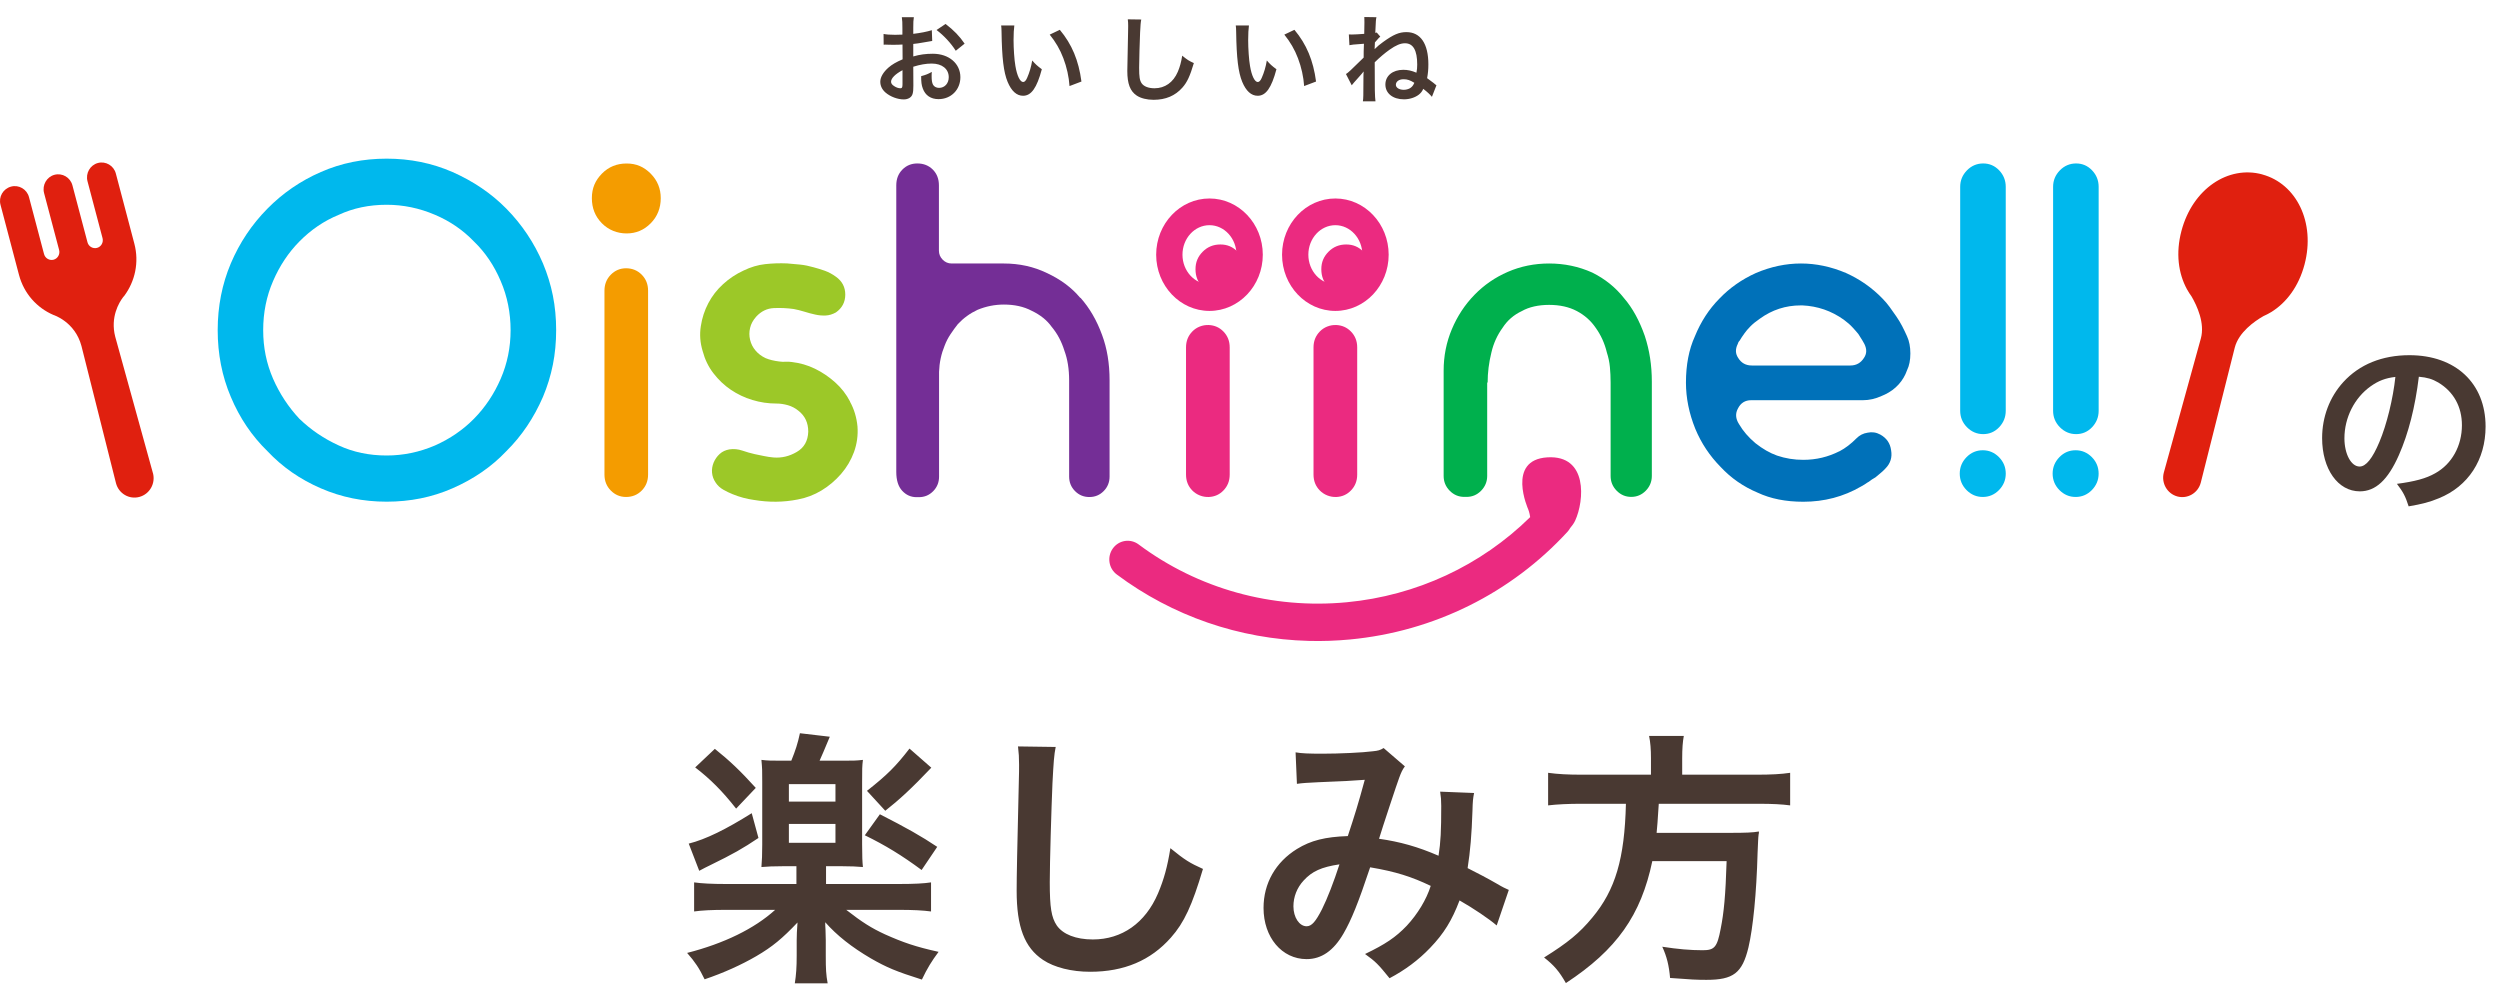 <svg width="260" height="103" viewBox="0 0 260 103" fill="none" xmlns="http://www.w3.org/2000/svg">
<path d="M138.877 32.336C135.819 32.336 133.333 29.716 133.333 26.489C133.333 23.262 135.819 20.642 138.877 20.642C141.935 20.642 144.421 23.262 144.421 26.489C144.421 29.716 141.935 32.336 138.877 32.336ZM138.877 23.419C137.325 23.419 136.068 24.797 136.068 26.489C136.068 28.181 137.332 29.559 138.877 29.559C140.423 29.559 141.686 28.181 141.686 26.489C141.686 24.797 140.423 23.419 138.877 23.419Z" fill="#EB2A80"/>
<path d="M40.213 16.5C42.653 16.5 44.931 16.964 47.047 17.885C49.225 18.847 51.1 20.116 52.659 21.699C54.285 23.35 55.555 25.253 56.469 27.396C56.926 28.487 57.269 29.599 57.498 30.739C57.726 31.878 57.84 33.079 57.84 34.334C57.84 35.589 57.726 36.79 57.498 37.93C57.269 39.069 56.926 40.188 56.469 41.273C55.522 43.456 54.258 45.339 52.659 46.922C51.127 48.539 49.258 49.828 47.047 50.79C44.931 51.718 42.653 52.175 40.213 52.175C37.774 52.175 35.495 51.711 33.379 50.79C31.228 49.862 29.373 48.58 27.814 46.922C26.188 45.339 24.918 43.456 24.004 41.273C23.09 39.123 22.64 36.811 22.64 34.334C22.64 31.858 23.097 29.545 24.004 27.396C24.918 25.247 26.181 23.35 27.814 21.699C29.407 20.082 31.262 18.806 33.379 17.885C35.495 16.957 37.774 16.5 40.213 16.5ZM40.213 47.372C41.94 47.372 43.614 47.024 45.24 46.328C46.799 45.632 48.15 44.711 49.292 43.551C50.461 42.364 51.389 40.972 52.074 39.39C52.76 37.807 53.102 36.122 53.102 34.334C53.102 32.547 52.76 30.814 52.074 29.231C51.389 27.614 50.461 26.243 49.292 25.117C48.15 23.93 46.806 23.002 45.24 22.34C43.614 21.644 41.933 21.296 40.213 21.296C38.392 21.296 36.732 21.644 35.233 22.34C33.701 22.968 32.337 23.896 31.134 25.117C29.992 26.277 29.084 27.641 28.399 29.231C27.713 30.814 27.371 32.519 27.371 34.334C27.371 36.149 27.713 37.8 28.399 39.39C29.084 40.945 29.992 42.33 31.134 43.551C32.337 44.711 33.701 45.632 35.233 46.328C36.732 47.024 38.392 47.372 40.213 47.372Z" fill="#00B8ED"/>
<path d="M68.718 20.606C68.718 21.643 68.368 22.517 67.676 23.219C66.977 23.929 66.144 24.277 65.169 24.277C64.195 24.277 63.288 23.922 62.595 23.219C61.896 22.51 61.554 21.643 61.554 20.606C61.554 19.569 61.903 18.771 62.595 18.061C63.294 17.352 64.148 17.004 65.169 17.004C66.191 17.004 66.977 17.359 67.676 18.061C68.375 18.771 68.718 19.617 68.718 20.606Z" fill="#F49C00"/>
<path d="M65.109 27.901C64.491 27.901 63.96 28.127 63.523 28.57C63.086 29.013 62.864 29.573 62.864 30.228V49.358C62.864 50.02 63.086 50.573 63.523 51.016C63.96 51.46 64.491 51.685 65.109 51.685C65.761 51.685 66.305 51.46 66.742 51.016C67.179 50.573 67.4 50.02 67.4 49.358V30.228C67.4 29.566 67.179 29.013 66.742 28.57C66.305 28.127 65.754 27.901 65.109 27.901Z" fill="#F49C00"/>
<path d="M88.4 41.777C88.823 42.535 89.085 43.394 89.179 44.356C89.247 45.284 89.119 46.164 88.817 47.01C88.507 47.856 88.057 48.614 87.472 49.289C86.888 49.964 86.209 50.538 85.45 51.001C84.684 51.465 83.864 51.779 82.983 51.943C81.485 52.243 79.959 52.257 78.394 51.991C77.647 51.888 76.915 51.691 76.196 51.397C75.873 51.267 75.544 51.111 75.222 50.926C74.899 50.742 74.637 50.503 74.442 50.21C74.213 49.883 74.086 49.535 74.052 49.166C74.019 48.805 74.079 48.45 74.22 48.102C74.368 47.754 74.576 47.461 74.852 47.208C75.127 46.956 75.463 46.806 75.853 46.737C76.31 46.669 76.754 46.71 77.197 46.86C77.634 47.01 78.064 47.133 78.488 47.229C78.81 47.297 79.133 47.358 79.442 47.426C79.751 47.495 80.087 47.542 80.443 47.577C81.29 47.645 82.096 47.454 82.862 47.003C83.629 46.56 84.025 45.857 84.059 44.895C84.059 43.967 83.716 43.244 83.03 42.712C82.708 42.446 82.338 42.255 81.935 42.139C81.525 42.023 81.129 41.968 80.739 41.968C79.892 41.968 79.066 41.846 78.252 41.6C77.439 41.354 76.693 41 76.008 40.536C75.322 40.072 74.724 39.505 74.2 38.823C73.676 38.148 73.306 37.377 73.078 36.517C72.816 35.657 72.749 34.798 72.883 33.938C73.011 33.079 73.273 32.28 73.662 31.537C74.052 30.793 74.563 30.131 75.201 29.551C75.833 28.971 76.545 28.501 77.325 28.139C78.071 27.777 78.824 27.552 79.57 27.471C80.316 27.389 81.082 27.361 81.861 27.395C82.318 27.43 82.775 27.471 83.225 27.518C83.682 27.566 84.139 27.662 84.59 27.791C84.979 27.893 85.376 28.016 85.786 28.16C86.196 28.31 86.572 28.514 86.935 28.78C87.587 29.244 87.909 29.865 87.909 30.636C87.909 31.407 87.587 32.035 86.935 32.492C86.579 32.69 86.216 32.799 85.86 32.813C85.504 32.826 85.134 32.799 84.764 32.71C84.388 32.628 84.012 32.526 83.642 32.41C83.266 32.294 82.903 32.205 82.547 32.137C81.861 32.042 81.169 32.008 80.47 32.042C79.771 32.076 79.16 32.369 78.642 32.935C78.32 33.297 78.105 33.686 78.01 34.102C77.91 34.518 77.91 34.928 78.01 35.344C78.111 35.76 78.293 36.128 78.575 36.456C78.85 36.783 79.2 37.049 79.623 37.247C80.013 37.411 80.484 37.527 81.041 37.595C81.27 37.629 81.485 37.636 81.7 37.622C81.908 37.609 82.13 37.616 82.358 37.65C83.205 37.752 83.998 37.977 84.751 38.346C85.497 38.707 86.196 39.178 86.847 39.758C87.499 40.338 88.017 41.006 88.407 41.764L88.4 41.777Z" fill="#9CC828"/>
<path d="M112.372 30.971C113.313 32.029 114.066 33.318 114.617 34.84C115.134 36.225 115.396 37.794 115.396 39.547V49.556C115.396 50.149 115.195 50.654 114.785 51.071C114.375 51.487 113.884 51.691 113.293 51.691C112.702 51.691 112.211 51.487 111.801 51.071C111.391 50.654 111.19 50.156 111.19 49.556V39.547C111.19 38.394 111.028 37.364 110.699 36.477C110.403 35.522 109.966 34.696 109.382 34.001C108.891 33.305 108.192 32.745 107.285 32.315C106.472 31.886 105.511 31.674 104.402 31.674C103.455 31.674 102.547 31.858 101.667 32.22C100.887 32.581 100.202 33.08 99.617 33.707C99.355 34.035 99.106 34.383 98.858 34.751C98.616 35.113 98.408 35.508 98.246 35.938C97.89 36.798 97.695 37.705 97.662 38.667V49.569C97.662 50.163 97.46 50.668 97.05 51.084C96.64 51.5 96.15 51.705 95.558 51.705H95.316C94.732 51.705 94.234 51.48 93.824 51.036C93.415 50.593 93.213 49.938 93.213 49.078V19.277C93.213 18.616 93.421 18.07 93.845 17.64C94.268 17.21 94.785 16.999 95.404 16.999C96.056 16.999 96.593 17.217 97.016 17.64C97.44 18.07 97.648 18.616 97.648 19.277V26.066C97.648 26.427 97.776 26.741 98.038 27.007C98.3 27.273 98.609 27.403 98.965 27.403H104.382C106.008 27.403 107.507 27.731 108.871 28.392C110.302 29.054 111.458 29.914 112.339 30.971H112.372Z" fill="#742E96"/>
<path d="M129.46 28.003C129.46 28.747 129.211 29.368 128.714 29.873C128.216 30.378 127.618 30.63 126.919 30.63C126.22 30.63 125.575 30.378 125.078 29.873C124.581 29.368 124.332 28.747 124.332 28.003C124.332 27.26 124.581 26.687 125.078 26.182C125.575 25.677 126.187 25.425 126.919 25.425C127.652 25.425 128.216 25.677 128.714 26.182C129.211 26.687 129.46 27.294 129.46 28.003Z" fill="#EB2A80"/>
<path d="M125.711 33.803C125.08 33.776 124.448 34.014 124.004 34.471C123.561 34.929 123.346 35.474 123.346 36.129V49.358C123.346 50.013 123.561 50.559 123.991 51.002C124.441 51.466 125.093 51.719 125.738 51.685C126.329 51.657 126.827 51.432 127.23 51.016C127.667 50.573 127.889 50.02 127.889 49.358V36.129C127.889 35.468 127.667 34.915 127.23 34.471C126.82 34.055 126.316 33.83 125.718 33.803H125.711Z" fill="#EB2A80"/>
<path d="M138.972 33.803C138.34 33.776 137.709 34.014 137.265 34.471C136.821 34.929 136.606 35.474 136.606 36.129V49.358C136.606 50.013 136.821 50.559 137.252 51.002C137.702 51.466 138.354 51.719 138.999 51.685C139.59 51.657 140.088 51.432 140.491 51.016C140.928 50.573 141.149 50.02 141.149 49.358V36.129C141.149 35.468 140.928 34.915 140.491 34.471C140.081 34.055 139.577 33.83 138.979 33.803H138.972Z" fill="#EB2A80"/>
<path d="M161.099 27.403C162.692 27.403 164.191 27.717 165.588 28.344C166.926 29.006 168.028 29.9 168.908 31.019C169.789 32.042 170.501 33.345 171.059 34.935C171.549 36.422 171.791 38.005 171.791 39.69V49.501C171.791 50.095 171.576 50.606 171.16 51.036C170.736 51.466 170.232 51.677 169.648 51.677C169.063 51.677 168.559 51.466 168.135 51.036C167.712 50.606 167.504 50.095 167.504 49.501V39.786C167.504 39.226 167.477 38.687 167.43 38.176C167.383 37.664 167.275 37.159 167.114 36.661C166.885 35.706 166.496 34.846 165.945 34.082C165.454 33.359 164.802 32.779 163.989 32.349C163.176 31.919 162.215 31.708 161.106 31.708C159.997 31.708 159.023 31.926 158.277 32.349C157.43 32.745 156.765 33.325 156.274 34.082C155.723 34.839 155.327 35.699 155.105 36.661C154.843 37.718 154.715 38.762 154.715 39.786H154.668V49.501C154.668 50.095 154.453 50.606 154.036 51.036C153.613 51.466 153.109 51.677 152.524 51.677H152.282C151.698 51.677 151.194 51.466 150.77 51.036C150.347 50.606 150.139 50.095 150.139 49.501V38.551C150.139 37.029 150.421 35.597 150.992 34.239C151.563 32.881 152.343 31.694 153.337 30.671C154.332 29.647 155.495 28.842 156.825 28.269C158.163 27.689 159.594 27.403 161.12 27.403H161.099Z" fill="#00B04D"/>
<path d="M191.313 46.929C191.931 46.601 192.516 46.151 193.067 45.592C193.389 45.264 193.779 45.066 194.236 44.998C194.693 44.903 195.13 44.964 195.553 45.196C196.205 45.558 196.582 46.103 196.676 46.833C196.803 47.563 196.608 48.191 196.091 48.716C196.024 48.785 195.943 48.867 195.849 48.962C195.748 49.064 195.634 49.16 195.506 49.262C195.412 49.33 195.311 49.412 195.211 49.508C195.11 49.603 194.996 49.692 194.868 49.753C194.74 49.822 194.626 49.897 194.525 49.979C194.431 50.06 194.31 50.136 194.182 50.204C194.082 50.272 193.988 50.333 193.887 50.402C193.786 50.47 193.672 50.531 193.544 50.599C191.723 51.657 189.72 52.182 187.543 52.182C185.722 52.182 184.142 51.868 182.805 51.241C181.306 50.613 180.023 49.719 178.948 48.566C177.805 47.407 176.932 46.09 176.313 44.602C175.661 42.986 175.339 41.382 175.339 39.792C175.339 37.944 175.648 36.34 176.266 34.983C176.885 33.461 177.731 32.158 178.807 31.067C179.882 29.941 181.152 29.054 182.617 28.392C184.176 27.73 185.742 27.403 187.301 27.403C188.86 27.403 190.426 27.73 191.985 28.392C193.45 29.054 194.72 29.948 195.795 31.067C196.057 31.333 196.299 31.619 196.528 31.933C196.756 32.247 196.985 32.568 197.213 32.902C197.442 33.229 197.643 33.57 197.825 33.918C198.006 34.266 198.174 34.621 198.336 34.983C198.564 35.481 198.678 36.074 198.678 36.763C198.678 37.452 198.564 38.032 198.336 38.496C198.141 39.056 197.845 39.554 197.455 39.984C197.065 40.413 196.595 40.761 196.037 41.027L195.694 41.178C195.043 41.478 194.391 41.621 193.739 41.621H182.12C181.501 41.621 181.044 41.901 180.755 42.467C180.46 42.992 180.493 43.538 180.856 44.104C181.28 44.834 181.851 45.489 182.563 46.09C183.309 46.683 184.062 47.113 184.808 47.379C185.688 47.679 186.595 47.823 187.543 47.823C188.88 47.823 190.13 47.523 191.299 46.929H191.313ZM180.917 35.433C180.816 35.529 180.755 35.651 180.722 35.781C180.46 36.313 180.48 36.791 180.769 37.221C181.091 37.753 181.569 38.012 182.187 38.012H192.435C193.053 38.012 193.524 37.746 193.853 37.221C194.149 36.791 194.162 36.313 193.9 35.781C193.833 35.651 193.772 35.535 193.705 35.433C193.578 35.235 193.43 35.003 193.268 34.737C193.107 34.539 192.906 34.307 192.657 34.041C192.415 33.775 192.113 33.516 191.756 33.25C191.105 32.786 190.419 32.431 189.707 32.185C188.988 31.94 188.242 31.797 187.462 31.762H187.267C185.708 31.762 184.29 32.226 183.02 33.147C182.63 33.413 182.301 33.68 182.046 33.939C181.784 34.205 181.575 34.45 181.414 34.682C181.219 34.949 181.058 35.194 180.923 35.426L180.917 35.433Z" fill="#0071B9"/>
<path d="M208.599 49.256C208.599 49.917 208.364 50.484 207.894 50.968C207.423 51.446 206.859 51.684 206.207 51.684C205.555 51.684 204.997 51.446 204.52 50.968C204.05 50.491 203.814 49.917 203.814 49.256C203.814 48.594 204.05 48.028 204.52 47.543C204.99 47.066 205.555 46.827 206.207 46.827C206.859 46.827 207.417 47.066 207.894 47.543C208.364 48.021 208.599 48.594 208.599 49.256Z" fill="#00B8ED"/>
<path d="M208.597 42.72C208.597 43.382 208.369 43.948 207.912 44.432C207.455 44.91 206.904 45.148 206.252 45.148C205.6 45.148 205.042 44.91 204.565 44.432C204.095 43.955 203.859 43.382 203.859 42.72V19.428C203.859 18.766 204.095 18.2 204.565 17.715C205.035 17.238 205.6 16.999 206.252 16.999C206.904 16.999 207.455 17.238 207.912 17.715C208.369 18.193 208.597 18.766 208.597 19.428V42.72Z" fill="#00B8ED"/>
<path d="M218.258 49.256C218.258 49.917 218.023 50.484 217.553 50.968C217.082 51.446 216.518 51.684 215.866 51.684C215.214 51.684 214.656 51.446 214.179 50.968C213.709 50.491 213.474 49.917 213.474 49.256C213.474 48.594 213.709 48.028 214.179 47.543C214.65 47.059 215.214 46.827 215.866 46.827C216.518 46.827 217.076 47.066 217.553 47.543C218.023 48.021 218.258 48.594 218.258 49.256Z" fill="#00B8ED"/>
<path d="M218.26 42.72C218.26 43.382 218.032 43.948 217.575 44.432C217.118 44.91 216.567 45.148 215.915 45.148C215.263 45.148 214.705 44.91 214.228 44.432C213.758 43.955 213.522 43.382 213.522 42.72V19.428C213.522 18.766 213.758 18.2 214.228 17.715C214.698 17.238 215.263 16.999 215.915 16.999C216.567 16.999 217.118 17.238 217.575 17.715C218.032 18.193 218.26 18.766 218.26 19.428V42.72Z" fill="#00B8ED"/>
<path d="M125.786 32.336C122.729 32.336 120.242 29.716 120.242 26.489C120.242 23.262 122.729 20.642 125.786 20.642C128.844 20.642 131.331 23.262 131.331 26.489C131.331 29.716 128.844 32.336 125.786 32.336ZM125.786 23.419C124.234 23.419 122.977 24.797 122.977 26.489C122.977 28.181 124.241 29.559 125.786 29.559C127.332 29.559 128.595 28.181 128.595 26.489C128.595 24.797 127.332 23.419 125.786 23.419Z" fill="#EB2A80"/>
<path d="M142.545 28.003C142.545 28.747 142.296 29.368 141.799 29.873C141.301 30.378 140.703 30.63 140.004 30.63C139.305 30.63 138.66 30.378 138.163 29.873C137.666 29.368 137.417 28.747 137.417 28.003C137.417 27.26 137.666 26.687 138.163 26.182C138.66 25.677 139.272 25.425 140.004 25.425C140.737 25.425 141.301 25.677 141.799 26.182C142.296 26.687 142.545 27.294 142.545 28.003Z" fill="#EB2A80"/>
<path d="M15.907 49.215L11.982 35.011C11.458 32.977 12.392 31.456 12.775 30.944C12.802 30.91 12.836 30.869 12.863 30.835C12.903 30.787 12.93 30.76 12.93 30.76C14.039 29.259 14.489 27.287 13.971 25.336L13.192 22.382L12.049 18.05C11.834 17.224 10.994 16.733 10.181 16.951C9.368 17.17 8.884 18.022 9.099 18.848L10.665 24.77C10.779 25.206 10.524 25.664 10.094 25.78C9.664 25.896 9.213 25.636 9.099 25.2L7.533 19.278C7.318 18.452 6.478 17.961 5.665 18.179C4.852 18.398 4.368 19.25 4.583 20.076L6.149 25.998C6.263 26.435 6.008 26.892 5.578 27.008C5.148 27.124 4.697 26.864 4.583 26.428L4.536 26.257L3.017 20.506C2.802 19.68 1.962 19.189 1.149 19.407C0.316 19.633 -0.168 20.479 0.054 21.304L1.741 27.704L1.976 28.59C2.493 30.542 3.851 32.022 5.551 32.752C5.551 32.752 7.802 33.448 8.474 35.993L12.063 50.252C12.345 51.33 13.44 51.971 14.502 51.678C15.564 51.391 16.196 50.279 15.907 49.201V49.215Z" fill="#E0200F"/>
<path d="M235.277 18.138C231.742 17.176 228.026 19.632 226.87 24.019C226.265 26.305 226.541 28.426 227.441 30.078H227.435C227.435 30.078 227.448 30.105 227.475 30.132C227.609 30.371 227.751 30.603 227.912 30.814C228.49 31.804 229.33 33.618 228.886 35.208L225.036 49.153C224.753 50.231 225.378 51.337 226.44 51.63C227.502 51.916 228.591 51.282 228.879 50.204L232.421 36.129C232.838 34.56 234.424 33.434 235.398 32.875C235.653 32.766 235.909 32.629 236.151 32.486C236.178 32.472 236.191 32.465 236.191 32.465C237.784 31.49 239.067 29.791 239.672 27.505C240.828 23.119 238.819 19.107 235.284 18.145L235.277 18.138Z" fill="#E0200F"/>
<path d="M160.932 47.564C156.625 47.824 158.936 52.975 158.936 52.975C158.936 52.975 159.071 53.295 159.138 53.78C154.017 58.822 147.304 61.946 140.059 62.635C132.284 63.372 124.596 61.237 118.413 56.618C117.56 55.983 116.364 56.167 115.739 57.034C115.114 57.901 115.295 59.115 116.149 59.749C121.941 64.075 128.897 66.463 136.101 66.654C137.532 66.695 138.971 66.64 140.415 66.504C149.125 65.678 157.155 61.694 163.029 55.294C163.136 55.178 163.217 55.056 163.291 54.926C163.506 54.673 163.694 54.414 163.822 54.134C164.763 52.088 165.166 47.305 160.926 47.564H160.932Z" fill="#EB2A80"/>
<path d="M82.828 90.088H81.344C80.504 90.088 79.776 90.116 79.188 90.172C79.244 89.528 79.272 88.856 79.272 87.848V81.296C79.272 80.12 79.272 79.952 79.188 79.028C79.888 79.112 80.196 79.112 81.4 79.112H82.296C82.716 78.076 82.968 77.32 83.192 76.256L86.3 76.62C85.768 77.908 85.404 78.748 85.236 79.112H87.588C88.736 79.112 89.016 79.112 89.744 79.028C89.66 79.7 89.66 80.008 89.66 81.296V87.848C89.66 89.052 89.688 89.64 89.744 90.172C89.128 90.116 88.456 90.088 87.644 90.088H85.908V91.936H93.468C95.12 91.936 96.1 91.88 96.828 91.768V94.792C95.988 94.68 94.98 94.624 93.44 94.624H88.008C89.66 95.912 90.64 96.528 92.04 97.172C93.916 98.012 95.204 98.46 97.612 98.992C96.884 99.972 96.436 100.7 95.876 101.876C93.216 101.036 92.208 100.616 90.556 99.664C88.596 98.516 87.028 97.284 85.824 95.912C85.824 96.248 85.824 96.248 85.852 96.668C85.852 96.752 85.88 97.676 85.88 97.76V99.384C85.88 100.784 85.908 101.344 86.076 102.268H82.66C82.8 101.372 82.856 100.616 82.856 99.384V97.788C82.856 97.256 82.884 96.724 82.94 95.94C81.372 97.592 80.336 98.46 78.656 99.44C77.116 100.336 75.268 101.176 73.28 101.848C72.72 100.7 72.3 100.056 71.46 99.104C75.296 98.124 78.46 96.584 80.616 94.624H75.52C74.064 94.624 72.972 94.68 72.188 94.792V91.768C72.972 91.88 74.036 91.936 75.52 91.936H82.828V90.088ZM82.044 81.548V83.368H86.888V81.548H82.044ZM82.044 85.692V87.652H86.888V85.692H82.044ZM72.3 79.812L74.344 77.88C75.884 79.112 77.004 80.176 78.6 81.94L76.556 84.096C75.128 82.276 73.868 81.016 72.3 79.812ZM78.18 84.572L78.88 87.148C77.256 88.24 76.22 88.828 73.868 89.976C73.336 90.228 73.308 90.256 72.72 90.564L71.628 87.736C73.42 87.288 75.548 86.224 78.18 84.572ZM94.588 77.852L96.856 79.84C94.812 81.996 93.496 83.2 92.068 84.32L90.164 82.248C92.264 80.596 93.16 79.7 94.588 77.852ZM89.94 86.868L91.508 84.684C94.308 86.112 95.792 86.952 97.472 88.072L95.848 90.48C93.804 88.968 92.068 87.904 89.94 86.868ZM105.872 77.628L109.792 77.684C109.624 78.496 109.568 79.308 109.456 81.464C109.344 84.068 109.176 89.752 109.176 91.74C109.176 94.4 109.344 95.408 109.904 96.248C110.548 97.172 111.892 97.704 113.656 97.704C116.68 97.704 119.116 95.996 120.432 92.916C121.048 91.46 121.412 90.144 121.72 88.212C123.232 89.444 123.736 89.752 125.108 90.368C123.988 94.148 123.148 95.968 121.776 97.508C119.676 99.888 116.904 101.064 113.376 101.064C111.444 101.064 109.652 100.616 108.476 99.832C106.544 98.544 105.732 96.388 105.732 92.636C105.732 91.18 105.788 88.38 105.956 81.352C105.984 80.512 105.984 79.924 105.984 79.532C105.984 78.748 105.956 78.356 105.872 77.628ZM134.88 81.52L134.74 78.244C135.384 78.356 136.084 78.384 137.568 78.384C139.248 78.384 141.74 78.272 142.776 78.132C143.336 78.076 143.532 78.02 143.896 77.796L146.108 79.7C145.856 80.036 145.716 80.344 145.52 80.876C145.38 81.212 143.672 86.364 143.42 87.232C145.604 87.54 147.48 88.072 149.608 88.996C149.832 87.568 149.888 86.42 149.888 83.816C149.888 83.2 149.86 82.892 149.776 82.332L153.304 82.472C153.192 83.06 153.164 83.284 153.136 84.348C153.052 86.812 152.912 88.492 152.632 90.284C153.528 90.732 154.76 91.376 155.628 91.88C156.384 92.328 156.496 92.356 156.916 92.552L155.656 96.248C154.844 95.548 153.22 94.456 151.792 93.644C151.008 95.716 150.168 97.088 148.74 98.572C147.508 99.86 146.108 100.896 144.512 101.736C143.336 100.28 143.056 100 141.964 99.216C144.064 98.208 145.156 97.48 146.304 96.276C147.424 95.072 148.348 93.56 148.796 92.132C146.808 91.18 145.156 90.648 142.496 90.2C141.264 93.896 140.536 95.688 139.724 97.088C138.688 98.88 137.428 99.748 135.888 99.748C133.312 99.748 131.408 97.48 131.408 94.428C131.408 91.852 132.668 89.668 134.88 88.296C136.336 87.4 137.82 87.036 140.172 86.952C140.9 84.74 141.236 83.676 141.936 81.1C140.508 81.212 139.836 81.24 137.092 81.352C135.944 81.408 135.44 81.436 134.88 81.52ZM139.304 89.892C137.428 90.172 136.448 90.62 135.58 91.572C134.88 92.328 134.516 93.28 134.516 94.26C134.516 95.408 135.132 96.332 135.888 96.332C136.42 96.332 136.84 95.828 137.484 94.568C138.044 93.448 138.716 91.712 139.304 89.892ZM171.7 80.568V78.86C171.7 77.936 171.644 77.208 171.504 76.536H175.116C175.004 77.124 174.948 77.852 174.948 78.86V80.568H182.648C184.216 80.568 185.224 80.512 186.176 80.372V83.76C185.308 83.648 184.44 83.592 182.76 83.592H172.512C172.372 85.692 172.372 85.776 172.288 86.616H180.044C181.5 86.616 182.284 86.588 182.928 86.476C182.928 86.616 182.928 86.7 182.9 86.756C182.844 87.176 182.844 87.512 182.788 88.716C182.676 92.916 182.312 96.528 181.836 98.544C181.192 101.204 180.268 101.904 177.468 101.904C176.488 101.904 175.844 101.876 173.688 101.708C173.576 100.42 173.352 99.496 172.876 98.46C174.5 98.712 175.788 98.824 177.076 98.824C178.308 98.824 178.588 98.516 178.952 96.584C179.288 94.904 179.456 93.14 179.568 89.556H171.84C170.664 95.184 168.144 98.768 162.852 102.24C162.152 101.008 161.62 100.392 160.584 99.58C163.048 98.04 164.252 97.06 165.596 95.436C168.004 92.552 168.956 89.304 169.096 83.592H164.504C163.104 83.592 161.956 83.648 161.004 83.76V80.372C162.012 80.512 163.076 80.568 164.504 80.568H171.7Z" fill="#493932"/>
<path d="M251.56 39.18C251.18 42.32 250.48 45.08 249.48 47.34C248.34 49.92 247.06 51.1 245.42 51.1C243.14 51.1 241.5 48.78 241.5 45.56C241.5 43.36 242.28 41.3 243.7 39.74C245.38 37.9 247.74 36.94 250.58 36.94C255.38 36.94 258.5 39.86 258.5 44.36C258.5 47.82 256.7 50.58 253.64 51.82C252.68 52.22 251.9 52.42 250.5 52.66C250.16 51.6 249.92 51.16 249.28 50.32C251.12 50.08 252.32 49.76 253.26 49.22C255 48.26 256.04 46.36 256.04 44.22C256.04 42.3 255.18 40.74 253.58 39.78C252.96 39.42 252.44 39.26 251.56 39.18ZM249.12 39.2C248.08 39.32 247.36 39.6 246.54 40.18C244.86 41.38 243.82 43.44 243.82 45.58C243.82 47.22 244.52 48.52 245.4 48.52C246.06 48.52 246.74 47.68 247.46 45.96C248.22 44.16 248.88 41.46 249.12 39.2Z" fill="#493932"/>
<path d="M94.98 6.94L94.99 8.91C94.99 9.32 94.97 9.56 94.91 9.76C94.82 10.11 94.46 10.34 93.99 10.34C93.36 10.34 92.6 10.06 92.1 9.63C91.74 9.32 91.55 8.93 91.55 8.5C91.55 8.03 91.86 7.5 92.41 7.02C92.77 6.71 93.21 6.45 93.87 6.17L93.86 4.63C93.78 4.63 93.78 4.63 93.45 4.65C93.3 4.66 93.16 4.66 92.91 4.66C92.76 4.66 92.48 4.65 92.36 4.65C92.23 4.64 92.14 4.64 92.11 4.64C92.07 4.64 91.99 4.64 91.9 4.65L91.89 3.53C92.17 3.59 92.57 3.62 93.1 3.62C93.2 3.62 93.31 3.62 93.45 3.61C93.69 3.6 93.74 3.6 93.85 3.6V2.94C93.85 2.37 93.84 2.11 93.79 1.79H95.04C94.99 2.11 94.98 2.32 94.98 2.88V3.52C95.73 3.43 96.4 3.3 96.91 3.14L96.95 4.26C96.77 4.29 96.58 4.32 95.89 4.44C95.56 4.5 95.36 4.53 94.98 4.57V5.87C95.66 5.67 96.29 5.59 97.02 5.59C98.69 5.59 99.88 6.61 99.88 8.03C99.88 9.33 98.91 10.31 97.61 10.31C96.8 10.31 96.23 9.92 95.97 9.2C95.84 8.86 95.8 8.53 95.8 7.92C96.31 7.78 96.48 7.71 96.91 7.48C96.89 7.67 96.89 7.76 96.89 7.92C96.89 8.34 96.93 8.61 97.03 8.8C97.14 9.01 97.38 9.14 97.66 9.14C98.25 9.14 98.67 8.67 98.67 8.03C98.67 7.17 97.97 6.61 96.9 6.61C96.3 6.61 95.69 6.72 94.98 6.94ZM93.86 8.76V7.3C93.11 7.7 92.67 8.14 92.67 8.5C92.67 8.67 92.77 8.82 93 8.96C93.2 9.1 93.45 9.18 93.64 9.18C93.81 9.18 93.86 9.09 93.86 8.76ZM100.32 4.54L99.4 5.28C98.9 4.49 98.17 3.7 97.4 3.12L98.34 2.49C99.21 3.16 99.79 3.76 100.32 4.54ZM104.12 2.65H105.49C105.44 3.02 105.41 3.51 105.41 4.17C105.41 5.04 105.49 6.24 105.6 6.85C105.77 7.89 106.09 8.53 106.41 8.53C106.56 8.53 106.7 8.38 106.82 8.1C107.06 7.56 107.24 6.96 107.35 6.29C107.7 6.69 107.86 6.84 108.35 7.2C107.83 9.15 107.25 9.96 106.4 9.96C105.73 9.96 105.19 9.47 104.79 8.51C104.38 7.51 104.2 6.06 104.16 3.29C104.15 2.94 104.15 2.87 104.12 2.65ZM109.17 3.6L110.22 3.1C111.48 4.61 112.18 6.28 112.47 8.48L111.23 8.95C111.17 8.01 110.94 6.97 110.59 6.06C110.25 5.15 109.77 4.34 109.17 3.6ZM117.29 2.01L118.69 2.03C118.63 2.32 118.61 2.61 118.57 3.38C118.53 4.31 118.47 6.34 118.47 7.05C118.47 8 118.53 8.36 118.73 8.66C118.96 8.99 119.44 9.18 120.07 9.18C121.15 9.18 122.02 8.57 122.49 7.47C122.71 6.95 122.84 6.48 122.95 5.79C123.49 6.23 123.67 6.34 124.16 6.56C123.76 7.91 123.46 8.56 122.97 9.11C122.22 9.96 121.23 10.38 119.97 10.38C119.28 10.38 118.64 10.22 118.22 9.94C117.53 9.48 117.24 8.71 117.24 7.37C117.24 6.85 117.26 5.85 117.32 3.34C117.33 3.04 117.33 2.83 117.33 2.69C117.33 2.41 117.32 2.27 117.29 2.01ZM128.52 2.65H129.89C129.84 3.02 129.81 3.51 129.81 4.17C129.81 5.04 129.89 6.24 130 6.85C130.17 7.89 130.49 8.53 130.81 8.53C130.96 8.53 131.1 8.38 131.22 8.1C131.46 7.56 131.64 6.96 131.75 6.29C132.1 6.69 132.26 6.84 132.75 7.2C132.23 9.15 131.65 9.96 130.8 9.96C130.13 9.96 129.59 9.47 129.19 8.51C128.78 7.51 128.6 6.06 128.56 3.29C128.55 2.94 128.55 2.87 128.52 2.65ZM133.57 3.6L134.62 3.1C135.88 4.61 136.58 6.28 136.87 8.48L135.63 8.95C135.57 8.01 135.34 6.97 134.99 6.06C134.65 5.15 134.17 4.34 133.57 3.6ZM140.34 4.7L140.28 3.58C140.44 3.59 140.51 3.59 140.59 3.59C140.83 3.59 141.38 3.56 141.88 3.52C141.9 2.93 141.9 2.77 141.9 2.33C141.9 2.07 141.9 2 141.89 1.77L143.15 1.79C143.09 2.07 143.09 2.07 143.03 3.42C143.1 3.41 143.12 3.4 143.18 3.38L143.55 3.81C143.44 3.89 143.42 3.92 142.99 4.41L142.96 5.11C143.28 4.8 143.5 4.61 143.84 4.37C144.92 3.59 145.51 3.34 146.27 3.34C147.73 3.34 148.55 4.54 148.55 6.69C148.55 7.25 148.51 7.64 148.42 8.13C148.57 8.23 148.64 8.29 149.08 8.62C149.16 8.68 149.16 8.68 149.27 8.78C149.31 8.81 149.32 8.82 149.39 8.87L148.92 10.07C148.7 9.81 148.47 9.59 148.02 9.24C147.89 9.52 147.78 9.66 147.56 9.84C147.18 10.14 146.6 10.33 146.01 10.33C144.86 10.33 144.08 9.71 144.08 8.79C144.08 7.88 144.84 7.26 145.94 7.26C146.41 7.26 146.81 7.35 147.31 7.56C147.37 7.25 147.39 7.04 147.39 6.71C147.39 5.23 146.97 4.5 146.12 4.5C145.66 4.5 145.18 4.7 144.5 5.18C144 5.54 143.52 5.94 142.97 6.48C142.97 9.42 142.98 9.98 143.05 10.54H141.74C141.79 10.17 141.79 10.17 141.8 7.8C141.81 7.65 141.81 7.59 141.82 7.43C141.72 7.56 141.52 7.8 141.29 8.05C140.82 8.57 140.74 8.67 140.58 8.87L139.98 7.7C140.21 7.56 140.47 7.32 141.82 5.99C141.82 5.37 141.82 5.37 141.85 4.55C140.64 4.64 140.64 4.64 140.34 4.7ZM147.09 8.61C146.65 8.34 146.36 8.24 145.97 8.24C145.5 8.24 145.17 8.48 145.17 8.82C145.17 9.12 145.52 9.34 145.99 9.34C146.21 9.34 146.45 9.28 146.63 9.18C146.8 9.08 146.94 8.93 147.03 8.74C147.07 8.67 147.09 8.62 147.09 8.61Z" fill="#493932"/>
</svg>
